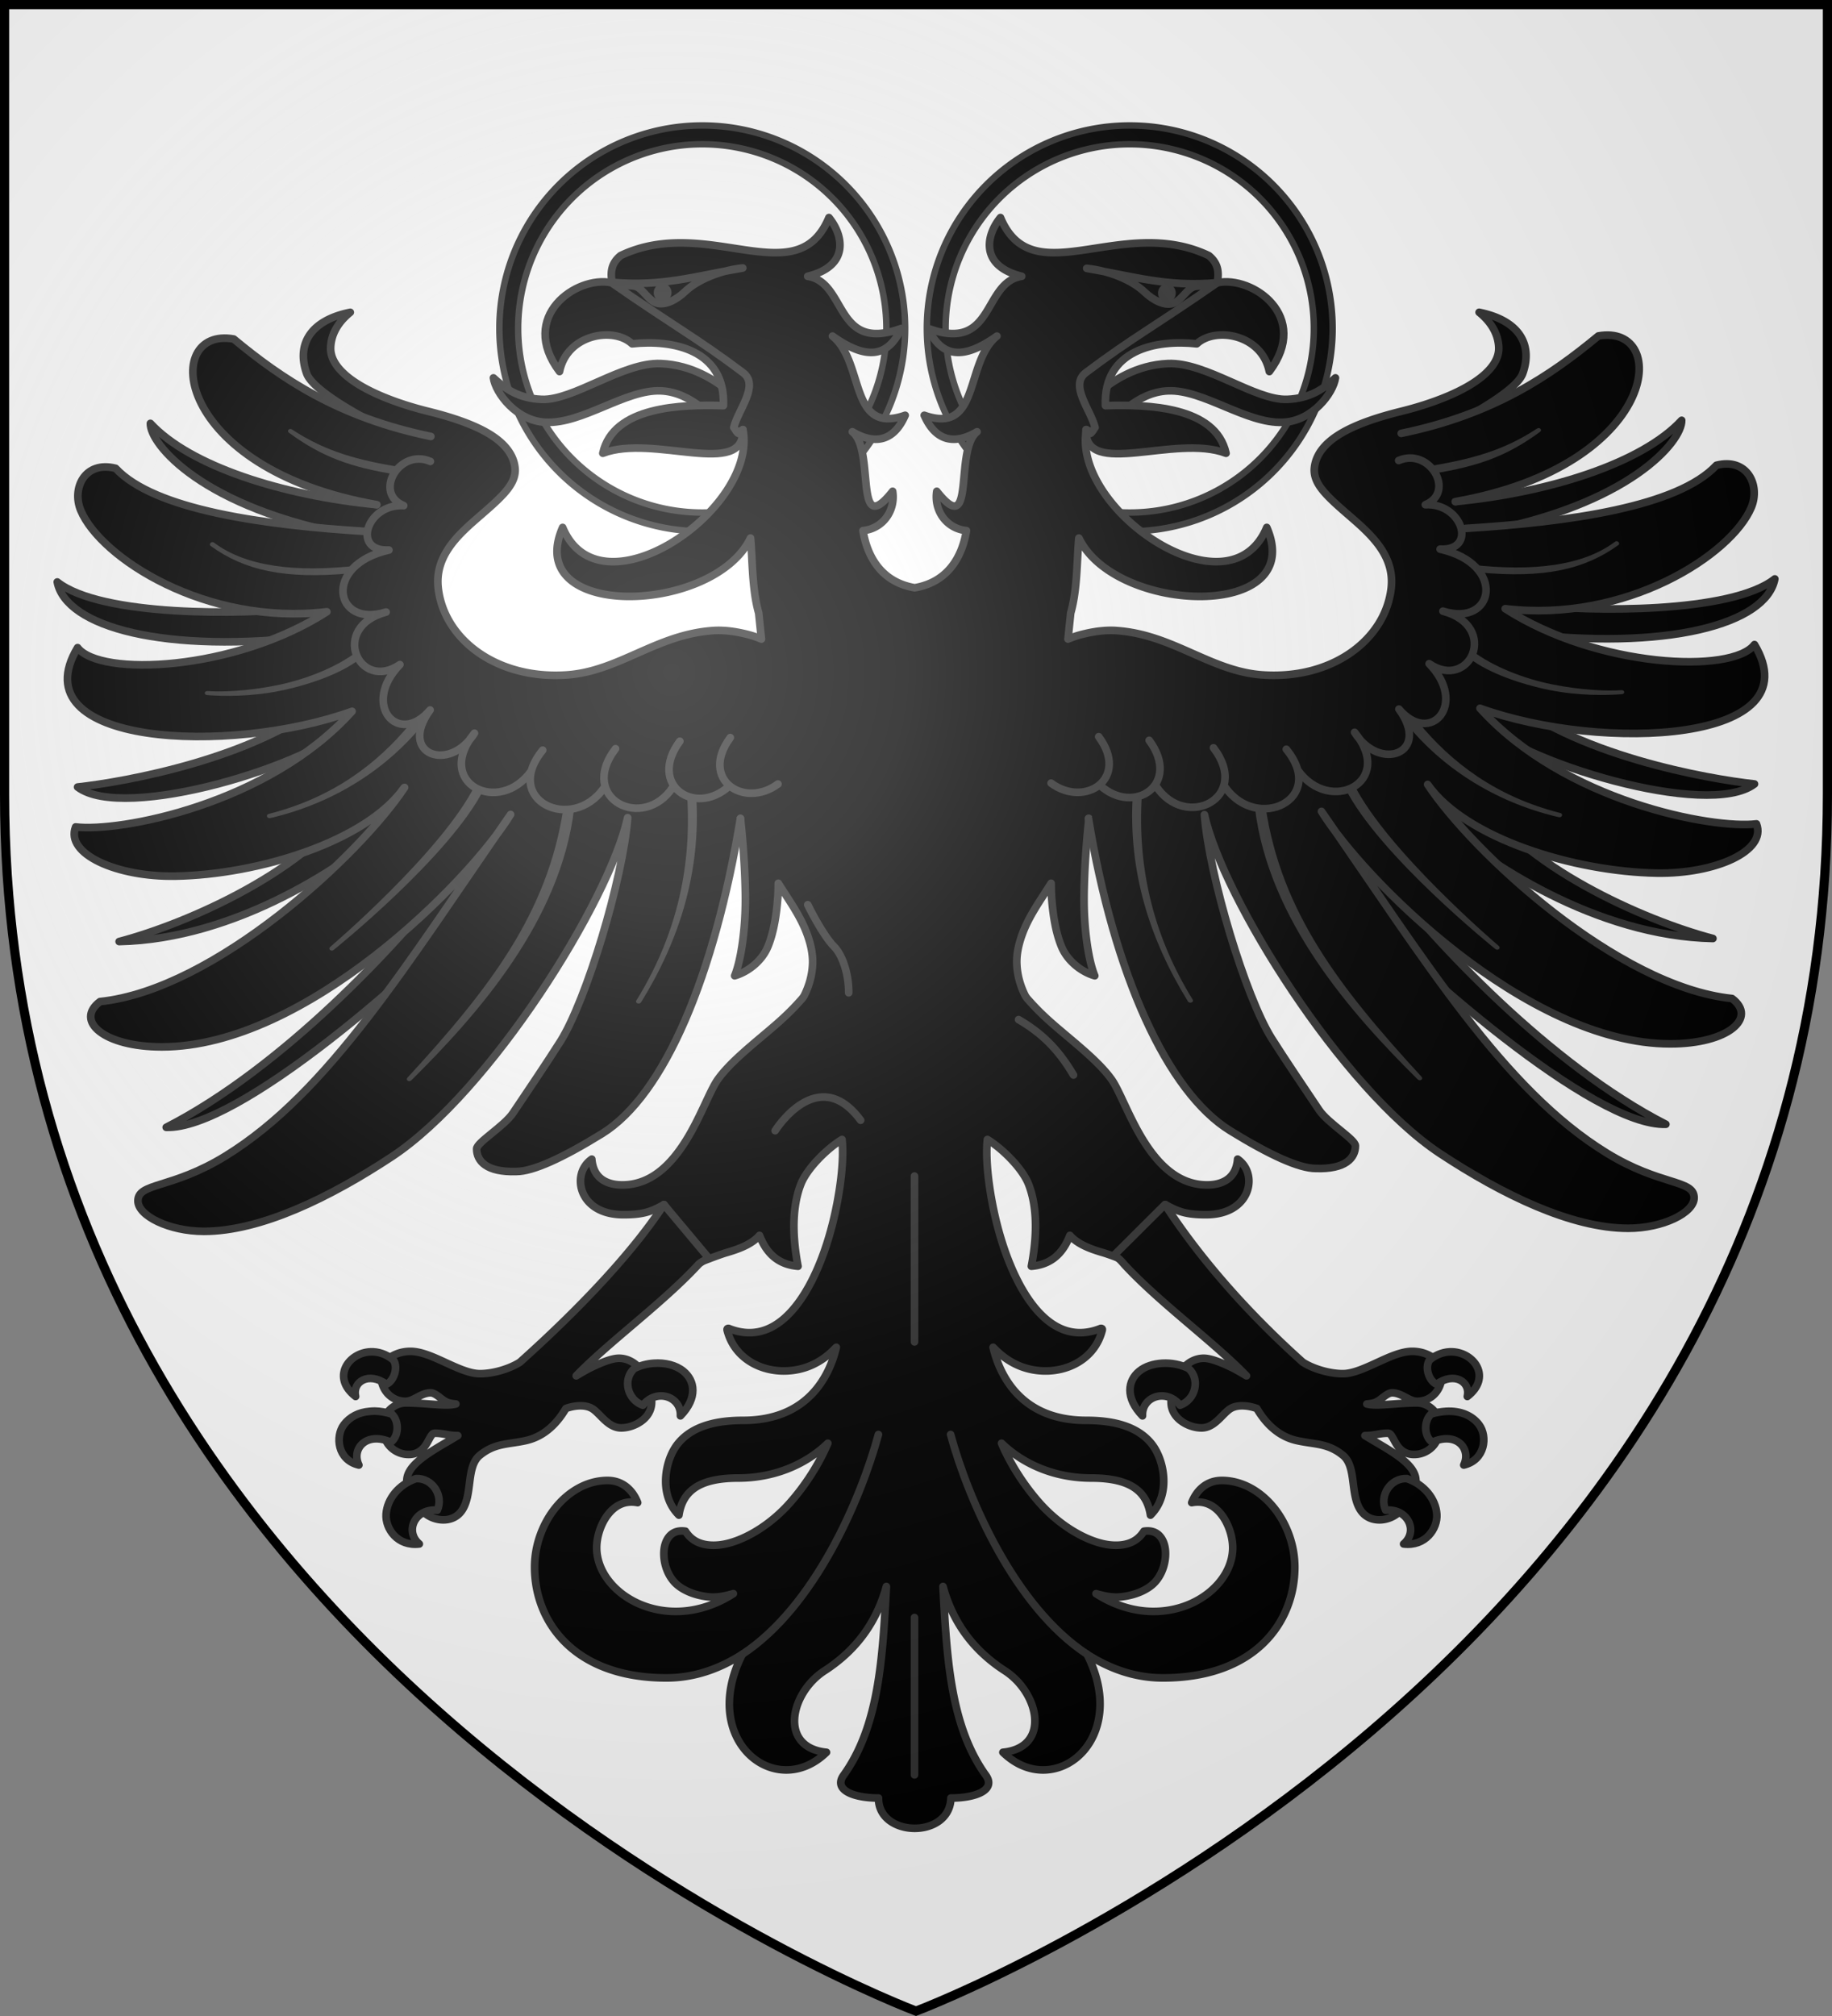 <svg xmlns="http://www.w3.org/2000/svg" xmlns:xlink="http://www.w3.org/1999/xlink" width="600" height="660" viewBox="-300 -300 600 660"><rect x="-300" y="-300" width="600" height="660" fill="#808080" stroke="none"/><radialGradient id="c" cx="-80" cy="-80" r="405" gradientUnits="userSpaceOnUse"><stop offset="0" stop-color="#fff" stop-opacity=".31"/><stop offset=".19" stop-color="#fff" stop-opacity=".25"/><stop offset=".6" stop-color="#6b6b6b" stop-opacity=".125"/><stop offset="1" stop-opacity=".125"/></radialGradient><path fill="#fff" d="M-298.5-298.5h597v258.543C298.5 246.291 0 358.5 0 358.5S-298.5 246.291-298.5-39.957z"/><path fill-rule="evenodd" stroke="#313131" stroke-linejoin="round" stroke-width="2.106" d="M70-258.93a66.446 66.438 0 0 0-66.447 66.44A66.446 66.438 0 0 0 70-126.053a66.446 66.438 0 0 0 66.447-66.437A66.446 66.438 0 0 0 70-258.93zm0 6.149a60.299 60.29 0 0 1 60.297 60.291A60.299 60.29 0 0 1 70-132.2 60.299 60.29 0 0 1 9.7-192.49 60.299 60.29 0 0 1 70-252.781zm-140-6.148a66.446 66.438 0 0 0-66.447 66.439A66.446 66.438 0 0 0-70-126.053 66.446 66.438 0 0 0-3.553-192.49 66.446 66.438 0 0 0-70-258.93zm0 6.148A60.299 60.29 0 0 1-9.703-192.49 60.299 60.29 0 0 1-70-132.2a60.299 60.29 0 0 1-60.3-60.291A60.299 60.29 0 0 1-70-252.781z"/><g stroke="#313131" stroke-width="1.002" transform="matrix(.999 0 0 .997 -300.192 -298.375)"><path stroke-linecap="round" stroke-linejoin="round" stroke-width="2.505" d="M328.186 69.81c-4.714 5.745-6.916 15.874 6.963 19.287-12.981 1.99-8.691 25.202-30.706 17.104 4.643 9.865 11.774 10.222 22.584 2.532-10.603 8.528-5.346 32.496-23.833 26.005 4.035 9.308 10.744 9.3 17.316 5.41-7.62 5.914-.248 35.966-13.21 19.548-.982 6.293 3.13 12.26 9.728 12.915-1.51 9.11-6.425 16.956-16.96 18.761-10.535-1.805-15.45-9.65-16.96-18.76 6.6-.656 10.71-6.623 9.729-12.916-12.962 16.418-5.59-13.634-13.21-19.549 6.571 3.891 13.28 3.899 17.316-5.409-18.487 6.49-13.23-17.477-23.833-26.005 10.81 7.69 17.94 7.333 22.584-2.532-22.015 8.098-17.725-15.113-30.706-17.104 13.878-3.413 11.676-13.542 6.962-19.286-10.568 25.415-39.691-1.184-68.286 12.48-5.984 4.855-1.352 11.227-1.251 17.365 10.017 5.843 22.068 10.391 32.135 16.145 8.996 9.568 5.398 17.397 5.535 25.743l3.66-2.094c5.05 25.915-46.74 61.903-59.093 32.114-13.334 30.6 49.58 28.622 61.592 3.491.683 7.149.434 16.736 2.678 24.61l.892 8.551c-1.075-.436-2.291-.91-3.748-1.31-3.574-.981-7.905-1.766-12.052-1.482-9.517.65-17.283 4.087-24.815 7.416-7.531 3.329-14.736 6.576-23.207 7.156-22.82 1.561-40.238-11.589-42.134-28.536-1.102-9.855 5.519-16.563 12.23-22.427 3.355-2.932 6.688-5.721 9.195-8.464 2.507-2.742 4.097-5.516 3.748-8.64-.535-4.774-4.011-8.558-9.193-11.52-5.183-2.96-12.008-5.179-19.282-6.98-10.023-2.483-21.153-6.617-27.226-12.043-3.037-2.713-4.873-5.696-4.731-8.989.142-3.292 1.531-7.484 6.427-11.475-6.868 1.385-11.318 4.197-13.568 7.811-2.28 3.663-2.275 7.982-.713 12.305 2.27 6.284 22.074 16.575 30.097 20.165a363.998 363.998 0 0 0-4.895 5.006c-92.256 96.17 10.28 126.078 76.83 120.016 23.077-2.103 31.598 21.405 40.164.895.865 7.771 1.494 16.758 1.605 25.132.146 10.988-1.43 21.514-3.503 26.527 4.4-1.277 8.956-4.837 10.914-9.598 1.957-4.76 2.902-10.827 3.302-17.192.075-1.196.055-2.368.09-3.578 3.629 5.791 7.282 10.767 9.461 16.756 1.128 3.098 1.904 6.41 1.785 9.686-.128 3.533-1.093 7.096-2.676 10.297-.405.818-1.08 1.494-1.697 2.182-2.59 2.884-5.131 5.31-8.39 8.117-6.516 5.614-14.148 11.535-18.3 17.365-1.305 1.831-2.683 4.87-4.374 8.464-1.691 3.594-3.648 7.719-6.069 11.607-4.843 7.776-11.385 14.574-20.888 14.574-3.217 0-5.692-.878-7.319-2.356-1.627-1.478-2.463-3.572-2.68-6.11-3.566 2.489-4.567 7.061-2.945 10.997 1.62 3.935 5.93 7.244 13.3 7.244 5.972 0 8.894-.773 13.301-3.318l12.318 18.675c1.683-.546 5.988-2.256 8.124-2.879 4.056-1.183 8.315-2.722 10.89-5.673.485 1.22 1.027 2.402 1.695 3.492 2.16 3.525 5.47 6.177 10.935 6.632-2.182-11.445-1.62-20.433.937-26.966 1.961-5.007 8.29-11.46 13.479-14.66.407 3.669.214 8.863-.626 14.923-1.062 7.673-3.077 16.48-6.159 24.434-3.082 7.955-7.177 15.071-12.23 19.46-5.052 4.39-11.062 6.056-18.12 3.23a.432.432 0 0 0-.088 0 .452.452 0 0 0-.09 0 .452.452 0 0 0-.09 0 .411.411 0 0 0-.088.086.452.452 0 0 0-.09 0v.088a.411.411 0 0 0-.088.086v.262c2.223 8.894 10.352 13.439 18.566 13.439 6.83 0 12.429-2.833 16.781-7.33.143-.148.307-.286.448-.437-.983 4.218-2.93 9.297-6.517 13.7-4.672 5.737-12.139 10.3-24.1 10.3-8.424 0-16.552 1.718-21.335 7.678-2.033 2.534-3.616 6.515-3.928 10.82-.312 4.306.674 9.022 4.285 12.611.575-3.705 2.066-6.736 5.088-8.858 3.023-2.123 7.64-3.316 14.283-3.316 11.491 0 21.94-4.17 29.456-11.43-2.756 6.56-7.198 13.643-12.495 19.634-5.696 6.439-12.935 11.124-19.372 13.001-3.219.939-6.225 1.096-8.747.525-2.522-.57-4.546-1.881-6.07-4.276-2.352-.342-4.041.311-5.177 1.57-1.137 1.258-1.746 3.029-1.875 4.974-.257 3.89 1.271 8.47 4.374 11.084 2.632 2.22 6.404 3.508 10.176 3.927 2.968.33 5.67-.329 8.212-1.048-21.805 14.017-44.81.325-44.81-15.097 0-3.51 1.322-7.798 3.66-10.82 2.337-3.022 5.573-4.796 9.775-3.97-1.633-4.202-5.005-7.286-9.864-7.286-6.612 0-12.648 3.525-16.96 8.812-4.31 5.288-6.962 12.401-6.962 19.635 0 8.922 3.181 17.99 10.175 24.871 6.995 6.88 17.855 11.52 33.028 11.52 9.176-.001 17.444-2.987 24.905-7.768-14.415 28.424 11.027 48.386 27.582 32.202-15.69-1.552-11.98-19.45-.624-26.79 11.239-7.266 17.32-16.928 20.263-27.665-1.242 23.665-2.461 45.847-14.014 61.96-3.463 4.828 3.16 7.503 11.424 7.504-.077 13.015 23.41 13.506 23.745 0 8.264 0 14.886-2.676 11.424-7.505-11.553-16.112-12.772-38.294-14.015-61.959 2.944 10.737 9.025 20.4 20.264 27.664 11.356 7.341 15.065 25.239-.624 26.79 16.555 16.185 41.996-3.777 27.581-32.2 7.46 4.78 15.73 7.766 24.905 7.766 15.174 0 26.034-4.639 33.028-11.519s10.175-15.95 10.175-24.871c0-7.234-2.652-14.347-6.962-19.635-4.312-5.287-10.348-8.813-16.96-8.812-4.859 0-8.231 3.084-9.864 7.286 4.202-.826 7.438.948 9.776 3.97 2.338 3.022 3.66 7.31 3.66 10.82 0 15.422-23.005 29.114-44.81 15.097 2.541.72 5.244 1.377 8.211 1.048 3.772-.42 7.545-1.708 10.177-3.927 3.102-2.615 4.63-7.193 4.373-11.084-.128-1.945-.738-3.716-1.875-4.974-1.135-1.259-2.825-1.912-5.176-1.57-1.525 2.395-3.548 3.705-6.07 4.276-2.523.57-5.529.414-8.748-.525-6.437-1.877-13.676-6.562-19.371-13.001-5.298-5.99-9.74-13.075-12.496-19.635 7.516 7.26 17.965 11.43 29.457 11.431 6.642 0 11.26 1.193 14.282 3.316 3.023 2.122 4.514 5.153 5.089 8.858 3.61-3.59 4.596-8.305 4.285-12.61-.312-4.306-1.895-8.287-3.928-10.82-4.784-5.96-12.911-7.68-21.335-7.68-11.962 0-19.429-4.562-24.101-10.298-3.586-4.404-5.533-9.483-6.517-13.701.142.15.306.289.448.437 4.352 4.497 9.95 7.33 16.781 7.33 8.214 0 16.343-4.545 18.566-13.439v-.262a.411.411 0 0 0-.088-.086v-.088a.452.452 0 0 0-.09 0 .411.411 0 0 0-.088-.086.452.452 0 0 0-.09 0 .452.452 0 0 0-.09 0 .432.432 0 0 0-.088 0c-7.057 2.826-13.068 1.16-18.12-3.23-5.052-4.389-9.148-11.505-12.23-19.46-3.082-7.955-5.096-16.76-6.159-24.434-.84-6.06-1.033-11.254-.625-14.923 5.189 3.2 11.517 9.653 13.478 14.66 2.558 6.533 3.12 15.52.937 26.966 5.466-.455 8.775-3.107 10.936-6.632.668-1.09 1.21-2.272 1.695-3.492 2.574 2.95 6.833 4.49 10.89 5.673 2.136.623 6.44 2.333 8.123 2.88l12.318-18.676c4.408 2.545 7.33 3.318 13.3 3.318 7.37 0 11.68-3.31 13.302-7.244 1.621-3.936.62-8.508-2.946-10.997-.217 2.538-1.053 4.632-2.68 6.11-1.627 1.478-4.102 2.356-7.318 2.356-9.503 0-16.046-6.798-20.889-14.574-2.42-3.888-4.377-8.013-6.069-11.607-1.69-3.595-3.069-6.633-4.374-8.464-4.152-5.83-11.784-11.75-18.3-17.365-3.258-2.807-5.8-5.233-8.39-8.117-.617-.688-1.292-1.364-1.696-2.182-1.583-3.2-2.549-6.764-2.677-10.297-.119-3.276.657-6.588 1.785-9.686 2.18-5.99 5.833-10.965 9.461-16.756.035 1.21.015 2.382.09 3.578.4 6.365 1.345 12.432 3.302 17.192 1.958 4.76 6.515 8.321 10.914 9.598-2.073-5.013-3.649-15.539-3.503-26.527.111-8.374.74-17.36 1.605-25.132 8.567 20.51 17.088-2.998 40.165-.895 66.55 6.062 169.086-23.846 76.83-120.016a363.998 363.998 0 0 0-4.896-5.006c8.024-3.59 27.828-13.88 30.098-20.165 1.561-4.323 1.566-8.642-.714-12.305-2.25-3.614-6.7-6.426-13.568-7.81 4.896 3.99 6.286 8.182 6.427 11.474.143 3.293-1.694 6.276-4.73 8.99-6.074 5.425-17.204 9.559-27.226 12.041-7.275 1.802-14.1 4.02-19.282 6.982-5.182 2.961-8.659 6.745-9.193 11.519-.35 3.124 1.24 5.898 3.748 8.64 2.507 2.743 5.84 5.532 9.195 8.464 6.71 5.864 13.332 12.572 12.23 22.427-1.897 16.947-19.314 30.097-42.134 28.536-8.471-.58-15.676-3.827-23.208-7.156-7.532-3.329-15.297-6.765-24.815-7.416-4.147-.284-8.477.5-12.051 1.482-1.457.4-2.674.874-3.748 1.31l.891-8.552c2.245-7.873 1.996-17.46 2.679-24.609 12.011 25.131 74.926 27.11 61.591-3.491-12.352 29.789-64.142-6.2-59.093-32.114l3.66 2.094c.137-8.346-3.461-16.175 5.536-25.743 10.066-5.754 22.117-10.302 32.134-16.145.102-6.138 4.733-12.51-1.25-17.365-28.595-13.664-57.719 12.935-68.287-12.48z"/><path stroke-linecap="round" stroke-linejoin="round" stroke-width="2.505" d="M382.1 393.917c9.435 14.54 23.935 32.686 45.22 51.773 3.716 2.346 9.146 3.796 13.21 3.752 3.25-.035 7.192-1.842 11.158-3.665 3.966-1.824 7.955-3.665 11.515-3.665 2.383 0 4.676.668 6.427 1.832l3.124 7.592c-.734 4.285-4.016 6.982-7.944 6.982-1.46 0-2.777-.789-4.106-1.484-1.33-.695-2.665-1.309-4.107-1.309-.882 0-1.779.564-2.767 1.31-.988.744-1.981 1.66-3.302 2.006-.667.175-1.437.29-2.232.35.293.06.61.129.893.174 3.227.514 9.656-.524 15.442-.524 2.584 0 4.7 1.286 6.07 3.055l.714 8.9c-.318.675-.673 1.33-1.16 1.92a8.336 8.336 0 0 1-6.516 3.055c-1.65 0-2.887-.516-3.839-1.222s-1.621-1.635-2.142-2.53c-.52-.896-.928-1.749-1.34-2.357-.41-.608-.747-.872-1.249-.872-1.628 0-2.944.279-4.374.523-.97.166-1.96.27-3.124.262 1.084.634 2.14 1.295 3.214 1.92 3.148 1.832 6.187 3.639 8.569 5.498 2.382 1.858 4.15 3.815 4.73 5.934.21.761.227 1.504.18 2.269l-5.624 9.599c-1.442 1.37-3.681 2.352-5.98 2.443-2.3.092-4.669-.69-6.25-2.792-1.96-2.609-2.32-6.358-2.766-9.861-.446-3.503-1.037-6.71-3.303-8.552-2.424-1.972-4.653-2.855-7.052-3.404-2.398-.548-4.972-.747-7.944-1.396-5.088-1.11-9.615-4.438-13.211-10.56-2.476-.912-6.14-1.436-8.57 0-1.267.75-2.537 2.272-4.016 3.666-1.48 1.394-3.27 2.705-5.535 2.705-2.249 0-4.74-.824-6.695-2.269-1.954-1.444-3.302-3.56-3.302-6.196 0-.409.062-.812.089-1.221l4.285-10.385c1.693-1.683 3.852-2.792 6.337-2.792 2.175 0 5.298 1.213 8.48 2.705 2.057.964 3.75 2.007 5.535 3.054-10.85-11.264-28.315-23.824-39.99-36.477-.59-.638-1.887-2.429-3.57-2.975zm-164.244 0c-9.434 14.54-25.952 32.686-47.236 51.773-3.717 2.346-9.146 3.796-13.21 3.752-3.251-.035-7.192-1.842-11.158-3.665-3.967-1.824-7.955-3.665-11.515-3.665-2.383 0-4.677.668-6.427 1.832l-3.125 7.592c.734 4.285 4.017 6.982 7.945 6.982 1.46 0 2.777-.789 4.106-1.484 1.329-.695 2.665-1.309 4.106-1.309.882 0 1.779.564 2.767 1.31.988.744 1.982 1.66 3.303 2.006.667.175 1.436.29 2.232.35-.293.06-.61.129-.893.174-3.227.514-9.656-.524-15.443-.524-2.584 0-4.7 1.286-6.07 3.055l-.714 8.9c.319.675.674 1.33 1.16 1.92a8.336 8.336 0 0 0 6.517 3.055c1.649 0 2.886-.516 3.838-1.222s1.622-1.635 2.143-2.53c.52-.896.928-1.749 1.339-2.357.41-.608.747-.872 1.25-.872 1.627 0 2.944.279 4.373.523.97.166 1.961.27 3.124.262-1.083.634-2.14 1.295-3.213 1.92-3.148 1.832-6.187 3.639-8.57 5.498-2.381 1.858-4.15 3.815-4.73 5.934-.21.761-.226 1.504-.179 2.269l5.624 9.599c1.441 1.37 3.68 2.352 5.98 2.443 2.3.092 4.668-.69 6.249-2.792 1.96-2.609 2.321-6.358 2.767-9.861.446-3.503 1.037-6.71 3.303-8.552 2.423-1.972 4.653-2.855 7.051-3.404 2.399-.548 4.973-.747 7.945-1.396 5.087-1.11 9.614-4.438 13.21-10.56 2.476-.912 6.14-1.436 8.57 0 1.268.75 2.538 2.272 4.017 3.666 1.48 1.394 3.27 2.705 5.534 2.705 2.25 0 4.74-.824 6.695-2.269 1.955-1.444 3.303-3.56 3.303-6.196 0-.409-.062-.812-.09-1.221l-4.284-10.385c-1.694-1.683-3.853-2.792-6.338-2.792-2.174 0-5.298 1.213-8.48 2.705-2.057.964-3.75 2.007-5.534 3.054 10.85-11.264 28.315-23.824 39.99-36.477.589-.638 1.887-1.488 3.57-2.035z"/><path stroke-linecap="round" stroke-linejoin="round" stroke-width="2.505" d="M121.683 442.264c-7.33.292-12.937 8.454-4.91 14.661-1.15-4.824 4.28-8.231 10.087-4.014 2.372-.974 4.009-5.43 2.321-7.941-2.38-2.016-5.055-2.803-7.498-2.706zm354.643 0c-2.443-.097-5.117.69-7.498 2.706-1.687 2.511-.05 6.967 2.32 7.94 5.809-4.216 11.239-.809 10.088 4.015 8.027-6.207 2.42-14.369-4.91-14.66zm-261.81 3.753c-2.212.157-4.43.726-6.426 1.745-3.827 3.549-2.242 10.24 2.856 12.043 4.506-5.66 12.63-2.873 12.319 3.49 5.776-5.968 4.716-11.614.982-14.66-2.458-2.004-6.043-2.88-9.73-2.618zm166.745 0c-2.9.163-5.622 1.015-7.588 2.618-3.735 3.046-4.704 8.692 1.071 14.66-.31-6.363 7.813-9.15 12.319-3.49 5.098-1.804 6.683-8.494 2.856-12.043-2.66-1.359-5.759-1.908-8.658-1.745zm-258.15 15.708c-.578-.013-1.149.045-1.696.087-3.645.28-6.582 1.845-8.48 4.363-2.885 3.828-2.154 11.606 4.91 13.265-2.567-5.41 2.546-11.08 10.444-7.505 2.548-1.718 2.974-6.695.357-9.25-1.942-.59-3.8-.923-5.535-.96zm351.162.087c-1.56.092-3.184.348-4.91.873-2.617 2.555-2.19 7.532.358 9.25 7.898-3.576 12.921 2.095 10.354 7.505 7.064-1.659 7.884-9.437 4.999-13.265-2.278-3.022-6.121-4.638-10.801-4.363zM136.59 483.89c-5.678 1.908-9.496 6.699-9.819 11.694-.307 4.745 3.736 10.64 10.89 9.774-4.939-4.156-1.41-11.778 5.892-11.083 2.167-4.859-1.696-10.66-6.963-10.385zm324.83 0c-5.268-.275-9.13 5.526-6.963 10.385 7.302-.695 10.83 6.927 5.89 11.083 7.155.867 11.198-5.029 10.891-9.774-.323-4.995-4.14-9.786-9.819-11.694z"/><use xlink:href="#a" width="100%" height="100%" transform="matrix(-1 0 0 1 601.008 -1.004)"/><path id="a" stroke="#313131" stroke-linecap="round" stroke-linejoin="round" stroke-width="2.505" d="M123.697 164.092C92.635 161.067 62.4 151.375 49.5 137.39c-.237 6.765 17.012 27.91 66.478 36.901m-16.584 23.638c-19.486 2.431-66.154 2.927-80.432-8.459 2.806 14.758 35.014 23.817 84.733 17.747m43.599 79.495c-16.561 21.683-54.593 62.36-92.605 81.835 23.378.763 81.528-49.508 110.933-81.091m-48.714-27.527c-15.095 23.867-54.71 41.551-77.653 47.614 38.007-.769 74.298-24.641 91.399-40.174m-21.582-40.746c-23.653 20.844-68.68 28.583-83.443 30.187 15.212 11.653 77.125-7.227 90.54-21.23"/><path stroke-linecap="round" stroke-linejoin="round" stroke-width="2.505" d="M459.57 140.682c30.283-6.258 48.925-18.969 64.624-31.996 23.844-4.286 20.208 42.528-46.882 54.403m3.44 8.79c33.728-2.089 69.49-7.082 82.153-20.732 10.164-2.576 14.45 6.607 11.437 13.826-6.476 15.52-41.065 37.998-80.686 33.278m0 0c30.284 19.506 74.46 21.425 81.722 11.777 19.276 32.21-49.602 35.471-89.982 20.92 27.644 30.67 76.392 39.737 90.628 37.96 3.463 8.857-13.453 16.48-32.675 16.156-26.935-.453-62.62-11.297-75.118-29.104 14.668 22.222 62.22 66.412 99.792 70.293 8.358 6.3-1.162 14.88-20.258 14.88-47.182 0-100.868-54.34-114.34-76.321 34.224 49.407 59.62 91.263 93.456 112.142 17.677 10.907 28.713 8.682 28.713 14.745 0 4.93-10.314 9.998-21.616 9.998-18.597 0-41.258-11.054-61.57-24.468-32.21-21.27-71.352-83.995-77.36-111.355 1.567 20.33 13.567 59.946 22.01 73.398 3.962 6.315 12.058 18.34 15.602 23.612 2.903 4.318 11.89 9.636 11.89 11.726 0 3.966-3.182 7.788-13.023 7.44-5.391 0-14.936-4.307-28.04-12.398-20.6-12.72-38.01-51.161-46.47-102.532m-224.192-10.168c-14.715 22.233-62.267 66.424-99.84 70.305-8.358 6.3 1.162 14.879 20.258 14.879 47.182 0 100.868-54.34 114.34-76.32-34.223 49.407-59.62 91.262-93.455 112.141-17.677 10.908-28.714 8.682-28.714 14.746 0 4.93 10.314 9.998 21.616 9.998 18.598 0 41.258-11.055 61.57-24.468 32.21-21.27 71.352-83.996 77.361-111.355-1.568 20.33-13.568 59.946-22.01 73.398-3.963 6.314-12.059 18.34-15.603 23.612-2.903 4.318-11.89 9.636-11.89 11.726 0 3.966 3.182 7.788 13.023 7.44 5.391 0 14.937-4.307 28.04-12.398 20.6-12.72 36.959-52.165 45.418-103.536m-101.5-125.435c-30.284-6.258-48.926-18.968-64.625-31.995-23.844-4.287-20.208 42.528 46.883 54.402m-3.441 8.791c-33.728-2.09-69.489-7.082-82.153-20.733-10.164-2.575-14.45 6.608-11.437 13.827 6.476 15.52 41.065 37.998 80.686 33.278m0 0c-30.283 19.506-74.46 21.424-81.722 11.776-19.275 32.21 49.602 35.472 89.982 20.92m0 0c-27.643 30.67-76.392 39.738-90.627 37.961-3.464 8.857 13.453 16.48 32.674 16.156 26.936-.453 62.62-11.298 75.07-29.093M437.998 122.453c-3.674 3.426-8.043 6.725-15.784 7.051-10.446.44-26.653-12.275-39.081-11.752-10.32.435-18.206 5.573-23.35 10.043l2.193 12.502c3.096-3.869 10.669-13.145 21.153-13.587 11.518-.485 25.588 10.84 37.664 10.332 9.69-.408 16.5-9.613 17.205-14.59zm-276.04 0c3.674 3.427 8.043 6.726 15.784 7.052 10.446.44 26.653-12.275 39.081-11.752 10.32.435 18.206 5.573 23.35 10.043l-2.193 12.502c-3.096-3.869-10.669-13.146-21.153-13.587-11.518-.485-25.588 10.84-37.664 10.332-9.69-.408-16.5-9.614-17.205-14.59z"/><path fill-rule="evenodd" stroke-linecap="round" stroke-linejoin="round" stroke-width="2.505" d="M399.3 91.204c11.522-2.41 30.677 11.07 17.032 29.17-2.46-12.303-17.74-14.796-23.801-9.11-13.19-1.467-30.69 1.88-29.93 20.303 13.843-.44 36.158.226 39.533 15.637-16.675-6.39-46.525 8.475-45.92-7.754 1.298 2.948 2.314.077 2.981-.734-1.407-5.769-8.498-13.842-3.03-17.971 14.876-11.234 22.975-15.492 43.135-29.541zm-198.644 0c-11.522-2.408-30.677 11.07-17.032 29.17 2.46-12.302 17.74-14.795 23.802-9.11 13.19-1.466 30.689 1.881 29.93 20.304-13.844-.44-36.158.226-39.534 15.637 16.675-6.391 46.525 8.475 45.92-7.754-1.298 2.948-2.313.077-2.981-.734 1.407-5.77 8.499-13.842 3.03-17.972-14.876-11.233-22.975-15.491-43.135-29.54z"/><path fill="none" stroke-linecap="round" stroke-linejoin="round" stroke-width="2.505" d="M399.3 91.204c-16.615 1.471-27.038-2.023-42.842-4.713 6.91.684 14.763 3.714 19.011 7.822 2.59 2.505 6.849 4.955 9.883 3.434 2.253-1.13 3.855-4.144 5.863-5.051 2.007-.908 4.421.29 8.085-1.492zm-198.432-.125c16.615 1.471 27.038-2.023 42.842-4.713-6.909.684-14.762 3.714-19.01 7.822-2.591 2.505-6.85 4.955-9.884 3.434-2.252-1.13-3.854-4.144-5.862-5.051-2.008-.908-4.422.29-8.086-1.492z"/><path fill="#313131" stroke-linecap="round" stroke-linejoin="round" stroke-width="2.505" d="M381.081 94.593a1.66 1.793 0 0 0 1.66 1.793 1.66 1.793 0 0 0 1.66-1.793 1.66 1.793 0 0 0-1.66-1.793 1.66 1.793 0 0 0-1.66 1.793zm-161.994-.125a1.66 1.793 0 0 1-1.66 1.793 1.66 1.793 0 0 1-1.66-1.793 1.66 1.793 0 0 1 1.66-1.793 1.66 1.793 0 0 1 1.66 1.793z"/><path id="b" fill="#313131" stroke="none" d="M94.93 140.472c11.006 8.076 20.329 11.3 34.959 13.7l2.308-2.27c-14.499-2.378-25.138-5.162-36.209-12.47-.998-.659-1.855.455-1.058 1.04zm-25.692 37.156c10.976 7.964 24.169 11.06 45.935 8.981l2.808-2.567c-21.148 2.473-37.36.254-47.58-7.461-.899-.68-1.886.523-1.163 1.047zm47.742 34.864c-6.729 5.113-16.778 9.036-26.034 10.902-9.257 1.865-18 2.263-22.635 1.896-1.194-.095-1.367 1.231-.178 1.327 5.006.403 14.214.545 23.648-1.356 9.434-1.901 20.03-5.614 26.1-10.293l-.9-2.475zm21.306 22.813-3.45.512c-10.88 13.29-25.543 24.478-46.547 29.814-1.081.29-.574 1.667.57 1.36 21.781-5.12 38.624-16.894 49.67-30.39l-.243-1.296zm17.649 20.89c-10.875 21.881-47.476 53.093-47.476 53.093-.867.87.467 1.667 1.165.968 0 0 38.27-30.778 49.295-52.963l-2.984-1.099zm69.53 3.359c1.618 25.025-4.226 47.195-16.648 67.338-.542.879 1.025 1.44 1.55.59 12.542-20.337 19.693-42.785 18.06-68.054l-2.961.126zm-40.573 4.241c-5.196 34.33-24.076 59.014-51.156 88.488-.61.663.481 1.647 1.357.778 21.782-21.617 48.906-52.344 53.314-89.168l-3.515-.097z"/><use xlink:href="#b" width="100%" height="100%" transform="matrix(-1 0 0 1 600.01 -.296)"/><path fill="none" stroke-linecap="round" stroke-linejoin="round" stroke-width="2.505" d="M356.571 541.571c-23.716-15.615-38.922-50.787-44.73-72.161m-46.835-173.948s4.788 9.903 8.714 13.83c2.262 2.261 4.748 8.155 4.706 15.073m-24.11 45.294s13.955-22.425 28.025-3.437m51.782-33.049c7.074 4.155 12.702 9.178 18.002 18.204M300 384.552v54.454m0 142.178V529.51m-56.435 12.061c23.716-15.615 38.796-50.787 44.604-72.161m-48.552-228.838c-10.209 13.777 4.53 23.478 15.617 15.248m-32.161-14.054c-10.649 14.37 4.978 24.958 16.16 14.733m-37.25-12.274c-12.507 16.372 9.13 27.423 18.866 12.537m-42.735-12.065c-13.463 16.442 9.548 27.394 20.043 12.452M141.28 149.882c-10.155-4.378-18.805 10.354-8.743 14.518-12.106-.702-17.195 15.22-4.84 14.585-21.94 4.92-17.874 25.788-.925 20.36-18.709 5.013-8.818 26.393 4.52 17.257-12.86 13.256-.396 27.11 9.908 14.903-10.655 14.525 6.25 20.83 14.536 7.62-13.463 16.441 8.168 27.291 18.663 12.35m185.993-11.199c10.209 13.777-4.53 23.479-15.616 15.248m32.16-14.054c10.649 14.37-4.978 24.958-16.16 14.734m37.25-12.275c12.507 16.372-9.13 27.424-18.866 12.537m42.735-12.064c13.463 16.44-9.548 27.393-20.043 12.451m56.876-107.267c10.155-4.377 18.805 10.354 8.743 14.518 12.106-.702 17.195 15.22 4.84 14.585 21.94 4.92 17.874 25.788.925 20.36 18.709 5.013 8.818 26.393-4.52 17.257 12.86 13.256.396 27.11-9.908 14.903 10.655 14.525-6.25 20.831-14.536 7.62 13.463 16.441-8.168 27.291-18.662 12.35"/></g><path fill="url(#c)" d="M-298.5-298.5h597V-40C298.5 246.2 0 358.39 0 358.39S-298.5 246.2-298.5-40z" transform="matrix(1 0 0 1 0 .05)"/><path fill="none" stroke="#000" stroke-width="3" d="M-298.5-298.5h597v258.503C298.5 246.206 0 358.398 0 358.398S-298.5 246.206-298.5-39.997z"/></svg>